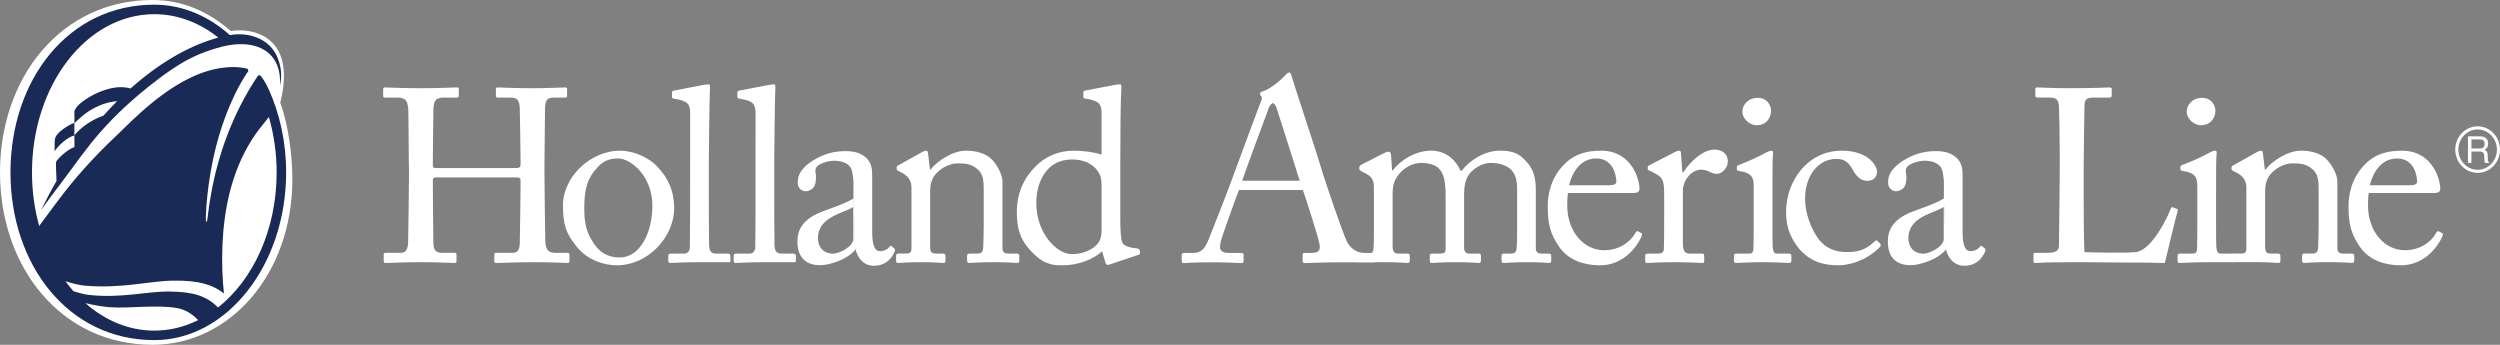 <?xml version="1.0" encoding="UTF-8"?>
<svg id="_7_Final" data-name="7_Final" xmlns="http://www.w3.org/2000/svg" viewBox="0 0 1126.4 155.35">
  <rect x="0" y="0" width="1126.4" height="155.35" fill="#808080" stroke="none"/>
  <defs>
    <style>
      .cls-1 {
        fill: #1a2a56;
      }

      .cls-2 {
        fill: #fff;
      }
    </style>
  </defs>
  <path class="cls-2" d="M126.29,46.18c7.63-30.54-13.25-33.49-21.46-32.32-.27.04-.55.09-.83.13C93.76,5.12,82.17,0,68.73,0,27.6,0,0,34.84,0,77.68s27.6,77.67,68.73,77.67c34.74,0,63-31.8,63-74.63,0-11.22-1.96-24.91-5.45-34.54"/>
  <path class="cls-1" d="M120.99,40.07h-.02c-1.69-3.7-3.35-5.8-3.71-6.06-.46-.32-.83-.1-1.17.28-11.68,17.42-17.94,36.32-20.86,52.37-.68,3.72-1.29,7.57-1.66,11.03-.31,3.43-.94,2.62-.84.2.16-3.74.3-6.09.67-9.52,0-.04.47-4.23.66-5.47,4.47-32.98,17.62-50.55,17.62-50.55.02-.03.05-.07.07-.1.29-.47.07-1.21-.59-1.37-1.77-.44-4.3-.67-6.15-.67-2.53,0-5.04.3-7.52.79-20.41,4.07-38.57,24.05-45.7,30.75-4.83,4.52-9.45,9.3-13.88,14.24-4.06,4.53-7.93,9.25-11.57,14.13-.76,1.02-1.52,2.04-2.29,3.05-.29.4-3.1,4.19-6.4,8.63-2.09-7.53-3.24-15.65-3.24-24.11C14.4,38.3,39.07,6.39,69.51,6.39c10.59,0,20.47,3.87,28.86,10.55-.45.12-.87.24-1.23.34l-.23.06c-.08.03-.16.06-.24.08l-.65.2c-11.76,3.58-24.68,11.09-37.2,22.25-1.03-.31-2.14-.5-3.33-.57-.15-.01-.32-.02-.48-.02-6.65-.19-14.22,3.5-18.76,7.23-1.57,1.3-2.35,2.52-2.73,3.54v5.45c.81-.71,3.52-3.5,6.57-5.45,4-2.56,8.51-4.18,12.69-4.48-2.08,2.07-4.13,4.25-6.16,6.52-6.03,2.05-10.86,6.04-13.11,8.9v-5.63s-.1.03-.14.04c-2.2.7-7.73,4.12-8.5,6.79-.22.77-.27,2.41-.27,3.24,0,.21,0,.38,0,.46,0,.26-.02,2.19-.02,2.19,0,0,4.11-5.75,8.94-7.05l.03,5.21c-3.24,1.12-7.49,5.17-8.27,6.64-.18.33.06,5.84.19,8.64-2.42,4.2-4.73,8.58-6.92,13.14,3.01-4.36,6.28-8.6,8.85-12.01,3.12-4.12,6.13-8.32,9.23-12.45,1.38-1.84,2.78-3.66,4.22-5.46.51-.64,1.02-1.28,1.55-1.91,3.5-4.25,7.24-8.25,11.16-12.06,1.64-1.59,3.3-3.15,5.01-4.67.82-.73,1.64-1.45,2.47-2.17.64-.55,1.28-1.1,1.93-1.65,2.81-2.36,5.69-4.65,8.62-6.87,3.06-2.32,6.25-4.51,9.51-6.51,5.88-3.61,12.29-6.2,18.98-7.88.4-.1.8-.19,1.2-.29,1.05-.23,2.12-.42,3.21-.56,4.98-.65,10.31-.27,14.61,2.36,1.31.8,2.44,1.77,3.41,2.9.68.8,1.27,1.68,1.76,2.63,1.14,2.18,1.8,4.76,1.91,7.72.04,1.01.06,1.91.08,2.71.36-1.99.48-4.1.37-5.99-.15-2.55-1.04-5.51-2.17-7.79-3.66-7.39-12.36-10.16-20.1-9.02-.26.04-.52.08-.79.13-9.65-8.63-21.39-13.72-34.06-13.72C30.73,2.1,4.72,36,4.72,77.67s26.01,75.57,64.8,75.57c32.76,0,59.4-33.9,59.4-75.57,0-13.69-2.9-26.52-7.92-37.6M38.47,136.58c3.95.94,7.86,1.62,11.16,1.86,8.59.62,20.76-1.27,30.19.37,3.98.69,7.15,2.99,9.46,5.42-6.13,3.05-12.8,4.73-19.77,4.73-11.51,0-22.2-4.57-31.04-12.38M100.55,128.46c-.65-8.05-.62-16.16.07-24.19,1.41-16.34,5.98-32.54,15.96-45.81.2-.26.52-.66.91-1.14l.28-.34s-.29.32,2.59-3.24c.41-.54.38-.48.75-1,0,0,.01-.01.03-.03,2.26,7.77,3.5,16.18,3.5,24.98,0,25.76-10.56,48.32-26.39,60.85-5.34-5.31-11.19-7.05-21.9-7.19-10.34-.14-21.23,3.11-36.08,1.55-2.09-.22-4.58-.86-7.17-1.7-1.26-1.44-2.47-2.94-3.62-4.52,2.99,1,6.07,1.79,8.82,2.03,16.46,1.44,29.21-2.16,39.91-2.27,10.89-.12,17.32,1.58,22.7,5.79-.13-1.25-.25-2.5-.35-3.76"/>
  <path class="cls-2" d="M618.62,113.96h-3.86c-2.92,0-5.97-1.41-7.97-5.26-1.63-3.41-9.25-25.18-11.94-34.32-2.22-7.5-10.58-32.36-12.8-39.73-.35-1.29-.58-1.99-1.28-1.99-.59,0-.94.47-1.53,1.05-1.27,1.64-7.21,6.8-10.49,7.5-.82.23-1.06.7-1.06,1.05,0,.46.46,1.06.83,1.52.18,1.14-.96,3.33-1.18,3.93-1.13,3.12-9.49,25.38-10.3,27.73-3.4,9.6-11.96,31.27-12.77,33.14-1.63,3.75-3.27,5.38-6.79,5.38h-4.1c-.47,0-.94.23-.94.83v2.8c0,.72.23.94.82.94,1.64,0,4.22-.36,12.77-.36,6.91,0,11.71.36,13.35.36.59,0,.93-.23.93-1.06v-2.69c0-.6-.35-.83-1.16-.83h-5.51c-2.58,0-3.98-.93-3.98-2.57,0-.59.23-1.75.36-2.57.58-2.46,7.02-20.27,8.19-23.2h28.81c1.65,4.69,6.45,19.67,7.38,23.9.82,3.27-.24,4.44-3.52,4.44h-2.93c-.7,0-1.04.12-1.04.83v2.69c0,.7.35,1.06.93,1.06,2.59,0,6.52-.33,15.52-.35h0s16.08,0,16.08,0c.08-.12.14-.26.14-.46v-2.93c0-.48-.24-.83-.94-.83M559.72,81.41c.82-2.93,11.42-31.4,12-32.92.35-.93,1.35-2.04,1.81-2.04.35,0,1.13.86,1.47,1.68.58,1.75,9.53,29.77,10.6,33.29h-25.89Z"/>
  <path class="cls-2" d="M184.21,75c0-7.26-.21-21.56-.21-23.43,0-5.97-.83-7.61-5.16-7.61h-5.51c-.58,0-.7-.24-.7-.94v-2.81c0-.58.36-.82.94-.82,2.35,0,6.1.35,16.4.35,9.15,0,13.36-.35,15.58-.35.82,0,1.17.11,1.17.58v3.05c0,.69-.23.94-.93.94h-5.98c-3.98,0-4.56,2-4.56,6.67,0,1.65-.23,15.6-.23,22.15v1.99c0,.58.35.94,1.41.94h35.78c1.76,0,2.34-.23,2.34-1.75v-1.17c0-6.67-.34-21.44-.34-22.84,0-3.75-.48-5.98-3.88-5.98h-6.09c-.58,0-.81-.24-.81-.82v-3.05c0-.46.1-.7.69-.7,2.46,0,7.49.35,15.46.35s12.77-.35,14.99-.35c.82,0,.94.24.94.93v2.81c0,.7-.24.82-.94.82h-5.27c-3.39,0-3.75,2-3.75,6.21,0,1.63-.24,19.92-.24,24.26v3.98c0,3.75.24,22.99.36,29.65,0,4.23,1.17,5.86,4.69,5.86h5.15c.82,0,1.06.23,1.06.83v2.8c0,.71-.24.94-.95.94-2.21,0-6.21-.36-14.75-.36-10.18,0-13.93.36-17.44.36-.48,0-.71-.36-.71-.82v-2.93c0-.6.23-.83.94-.83h7.38c2.81,0,3.17-2.22,3.17-5.38.11-5.5.34-21.33.34-25.56v-1.63c0-1.29-.58-1.41-2.58-1.41h-35.31c-1.28,0-1.63.36-1.63,1.17v2.45c0,3.17.11,18.18.23,26.38.12,2.8,1.29,3.98,3.75,3.98h5.74c.7,0,.93.23.93.83v2.93c0,.58-.23.82-.93.82-2.22,0-6.33-.36-14.76-.36-10.07,0-13.58.36-16.28.36-.58,0-.82-.23-.82-.82v-3.04c0-.48.36-.72.82-.72h6.91c2.93,0,3.28-2.81,3.28-5.62.13-5.5.35-25.21.35-28.24v-5.04Z"/>
  <path class="cls-2" d="M293.93,92.6c0-13.01-9.49-21.2-15.46-21.2-3.17,0-6.21.7-9.01,3.75-4.57,4.68-6.21,9.48-6.21,18.38,0,6.55.7,11.01,4.45,16.39,2.68,3.86,6.09,6.09,11.59,6.09,8.9,0,14.65-10.89,14.65-23.41M260.09,111.45c-5.39-6.44-6.44-10.78-6.44-19.09,0-5.98,3.15-13.46,10.06-18.86,6.1-4.67,11.82-5.6,15.7-5.6,6.44,0,12.87,3.27,16.38,6.79,5.28,5.37,7.97,11.47,7.97,19.07,0,12.77-11.48,25.77-25.89,25.77-5.61,0-12.87-2.22-17.79-8.07"/>
  <path class="cls-2" d="M451.66,111.8c0,1.87,1.05,2.45,2.58,2.45h3.74c1.06,0,1.28.37,1.28,1.07v1.87c0,.82-.22,1.29-.92,1.29-.84,0-4.46-.36-11.13-.36-5.98,0-9.72.36-10.54.36-.7,0-.94-.36-.94-1.29v-1.87c0-.82.35-1.07,1.52-1.07h3.4c1.28,0,2.23-.59,2.34-2.69.12-3.04.24-6.79.24-9.83v-15.46c0-4.68,0-8.08-3.41-10.53-2.81-2.12-5.63-2.12-8.56-2.12-1.87,0-5.96.83-9.49,4.57-2.34,2.57-2.69,5.75-2.69,7.97v24.24c0,3.16.35,3.85,2.82,3.85h2.92c.94,0,1.18.37,1.18,1.18v1.99c0,.7-.24,1.06-.83,1.06-.81,0-3.98-.36-10.18-.36s-9.72.36-10.42.36c-.58,0-.82-.36-.82-1.06v-2.11c0-.69.24-1.07,1.17-1.07h3.41c1.52,0,2.34-.35,2.34-2.34v-27.39c0-3.52-1.87-5.51-4.8-6.91l-.94-.48c-.82-.35-.92-.69-.92-1.05v-.59c0-.59.45-.94,1.04-1.16l10.07-5.62c.94-.48,1.65-.82,2.12-.82.58,0,.81.46.93,1.39l.82,7.16h.23c3.4-4.22,10.2-8.54,16.05-8.54,3.51,0,7.14.69,9.95,2.57,3.52,2.33,6.45,8.19,6.45,11.12v30.21Z"/>
  <path class="cls-2" d="M496.32,83.93c0-1.65,0-3.88-1.05-5.75-1.65-3.16-5.39-6.32-12.3-6.32-3.63,0-7.61,1.05-10.66,4.22-4.57,4.91-5.39,11.12-5.39,15.58,0,13.24,9.14,22.84,15.93,22.84s11.61-3.4,12.77-6.45c.59-1.75.7-2.69.7-3.97v-20.14ZM496.32,51.33c0-4.45-.82-5.85-7.38-6.92-.7-.11-.82-.33-.82-.82v-1.99c0-.46.24-.7.94-.82,4.56-.93,10.66-1.98,12.89-2.47,1.05-.12,1.87-.34,2.7-.34.57,0,.69.83.57,2.1-.34,5.87-.46,18.31-.46,33.18v25.88c0,4.34.24,9.51,1.17,10.67,1.06,1.17,3.51,1.87,5.15,1.99,1.63.12,2.1.23,2.34.82l.23.94c.12.7-.12,1.07-.82,1.3l-13.24,4.43c-.7.24-1.29-.11-1.52-.92l-1.53-5.16c-3.75,3.74-11.25,6.32-17.21,6.32-3.86,0-8.31.24-13.82-5.39-5.98-5.84-7.38-11.12-7.38-18.96,0-7.27,2.69-14.42,8.19-19.9,4.57-4.93,10.9-7.38,17.46-7.38,4.8,0,9.01.69,12.53,1.75v-18.32Z"/>
  <path class="cls-2" d="M725.1,83.46c2.23,0,3.16-.58,3.16-1.64,0-2.7-1.4-10.42-9.01-10.42-5.16,0-10.07,3.39-12.3,12.06h18.15ZM706.49,86.96c-.24,1.07-.36,2.94-.36,5.64,0,11.48,7.26,20.14,16.64,20.14,7.14,0,12.17-4.08,14.16-7.96.23-.47.71-.7,1.06-.58l1.52.82c.36.11.58.46,0,1.75-2.11,4.69-8.2,12.77-18.6,12.77-6.69,0-14.06-1.99-18.4-8.32-4.1-5.98-5.15-10.31-5.15-18.5,0-4.56,1.16-12.41,7.38-18.62,5.03-5.15,10.88-6.2,16.74-6.2,13.47,0,17.21,12.63,17.21,17.2,0,1.63-1.4,1.87-3.28,1.87h-28.93Z"/>
  <path class="cls-2" d="M749.8,86.96c0-5.97-.94-7.14-4.22-8.89l-2.23-1.17c-.71-.23-.94-.35-.94-.82v-.7c0-.47.23-.69.94-1.04l11.59-5.98c.7-.36,1.17-.46,1.64-.46.7,0,.82.69.82,1.39l.6,8.32h.45c3.54-5.39,9.03-10.2,14.07-10.2,3.98,0,5.97,2.47,5.97,5.16,0,3.41-2.81,5.75-4.92,5.75-1.29,0-2.47-.48-3.39-.94-.94-.58-2.34-.93-3.86-.93-1.88,0-4.92,1.17-6.92,4.91-.7,1.29-1.16,3.4-1.16,3.75v24.37c0,3.62.82,4.78,3.27,4.78h5.51c.69,0,.82.38.82,1.07v2.1c0,.7-.12,1.06-.58,1.06-.7,0-6.09-.36-12.42-.36-7.25,0-12.18.36-12.88.36-.47,0-.7-.23-.7-1.17v-1.99c0-.82.23-1.07,1.28-1.07h4.57c1.76,0,2.57-.69,2.57-2.22.13-3.85.13-7.96.13-14.05v-11.02Z"/>
  <path class="cls-2" d="M790.16,84.05c0-3.99-.7-6.09-6.55-7.02-.82-.13-1.06-.36-1.06-.83v-1.05c0-.35.24-.6.82-.81,3.75-1.43,8.2-3.3,12.65-5.75.93-.47,1.52-.69,2.22-.69.6,0,.71.58.6,1.39-.24,1.99-.24,9.37-.24,19.1v12.76c0,4.56,0,8.78.11,10.07.24,2.23.59,3.03,1.88,3.03h5.37c.94,0,1.17.38,1.17,1.07v1.99c0,.82-.23,1.17-1.05,1.17-.94,0-6.33-.36-11.25-.36-6.79,0-11.36.36-12.65.36-.58,0-.93-.23-.93-.94v-2.34c0-.7.35-.95,1.16-.95h5.75c1.27,0,1.75-.46,1.87-2.34.11-3.51.11-7.14.11-10.66v-17.2ZM785.05,50.26c0-2.88,2.43-6.18,6.95-6.18,4.09,0,5.97,3.3,5.97,5.84,0,2.98-1.99,6.52-6.62,6.52-2.55,0-6.3-2.55-6.3-6.18"/>
  <path class="cls-2" d="M813.3,89.78c0,6.32,2.8,13.47,5.97,17.8,3.87,5.04,8.78,5.98,12.77,5.98,5.85,0,8.91-1.29,12.88-5.04.24-.23.58-.34.94,0l1.17,1.17c.46.47.58.83,0,1.52-3.4,3.86-10.9,8.31-18.87,8.31-6.21,0-12.76-1.41-18.15-8.19-4.33-5.75-5.27-10.67-5.27-15.93,0-13.7,9.6-27.51,25.07-27.51,12.18,0,15.92,7.01,15.92,9.47-.11,2.69-1.87,4.1-4.33,4.1-2.7,0-4.68-1.53-6.45-4.69-2.56-4.81-5.03-5.16-7.84-5.16-6.68,0-13.82,6.1-13.82,18.16"/>
  <path class="cls-2" d="M928.05,70.18c0-7.49-.24-19.9-.36-22.01-.23-3.05-.82-4.22-4.33-4.22h-5.5c-.72,0-.82-.59-.82-1.17v-2.57c0-.58.1-.82.82-.82,1.28,0,5.5.35,15.21.35,11.37,0,16.28-.35,17.33-.35.95,0,1.06.35,1.06.94v2.7c0,.58-.23.94-1.17.94h-7.02c-3.63,0-4.1,1.16-4.1,4.57,0,1.52-.35,19.21-.35,27.41v10.08c0,1.99,0,22.75.35,27.55,2.58.23,19.73.46,23.35,0,6.91-1.07,13.94-15.11,15.58-19.68.24-.46.46-.7.93-.46l1.87.69c.36.24.36.35.24,1.07-.35.82-5.03,20.14-5.74,23.3-1.53-.11-10.66-.23-21.08-.23-10.43-.13-15.86-.13-22.18-.13-4.57,0-7.97.13-10.43.13-2.34.12-3.75.23-4.57.23s-.93-.23-.93-.82v-2.93c0-.6.11-.83.83-.83h5.6c4.35,0,5.04-1.63,5.04-3.16,0-2.22.36-26.86.36-34v-6.56Z"/>
  <path class="cls-2" d="M1085.9,83.46c2.23,0,3.16-.58,3.16-1.64,0-2.7-1.41-10.42-9.01-10.42-5.15,0-10.07,3.39-12.31,12.06h18.16ZM1067.28,86.96c-.23,1.07-.35,2.94-.35,5.64,0,11.48,7.26,20.14,16.63,20.14,7.14,0,12.18-4.08,14.17-7.96.24-.47.71-.7,1.06-.58l1.52.82c.36.11.58.46,0,1.75-2.11,4.69-8.19,12.77-18.62,12.77-6.68,0-14.06-1.99-18.39-8.32-4.1-5.98-5.15-10.31-5.15-18.5,0-4.56,1.17-12.41,7.38-18.62,5.04-5.15,10.89-6.2,16.76-6.2,13.46,0,17.2,12.63,17.2,17.2,0,1.63-1.39,1.87-3.27,1.87h-28.93Z"/>
  <path class="cls-2" d="M1059.46,114.25h-3.75c-1.52,0-2.58-.58-2.58-2.45v-30.21c0-2.93-2.93-8.79-6.44-11.12-2.81-1.88-6.44-2.58-9.96-2.58-5.85,0-12.65,4.33-16.05,8.54h-.23l-.83-7.15c-.12-.93-.35-1.4-.92-1.4-.48,0-1.17.34-2.12.82l-10.08,5.62c-.58.22-1.05.58-1.05,1.16v.59c0,.35.11.7.93,1.05l.95.48c2.92,1.4,4.8,3.39,4.8,6.9v27.4c0,1.99-.82,2.34-2.34,2.34h-3.41c-.93,0-1.16.37-1.16,1.06v2.11c0,.3.05.53.14.7h11.66c5.81.02,8.82.36,9.62.36.6,0,.82-.36.82-1.06v-1.99c0-.81-.23-1.18-1.17-1.18h-2.91c-2.46,0-2.81-.7-2.81-3.86v-24.24c0-2.22.35-5.4,2.68-7.97,3.52-3.73,7.62-4.57,9.49-4.57,2.93,0,5.74,0,8.55,2.12,3.4,2.44,3.4,5.85,3.4,10.53v15.46c0,3.05-.13,6.79-.23,9.83-.11,2.11-1.06,2.69-2.34,2.69h-3.4c-1.17,0-1.52.25-1.52,1.06v1.87c0,.94.24,1.3.94,1.3.82,0,4.56-.36,10.53-.36,6.68,0,10.3.36,11.12.36.72,0,.94-.47.94-1.3v-1.87c0-.69-.22-1.06-1.28-1.06"/>
  <path class="cls-2" d="M875.84,89.05v-7.5c-.25-2-.36-5.04-1.65-6.56-1.28-1.52-3.63-2.57-7.02-2.57-2.34,0-5.98.93-7.61,2.46-1.64,1.51-.46,3.27-.6,5.37-.18,2.85-.56,4.72-3.48,5.73-2.17.75-4.59-.74-4.75-3.23-.18-2.91.81-4.98,2.6-6.98,1.23-1.37,2.89-2.66,4.48-3.6,4.93-2.93,9.24-4.09,14.5-4.09s7.73,1.63,9.37,3.15c2.46,2.46,2.58,5.16,2.58,8.32v24.83c0,6.68,1.4,8.78,3.52,8.78,1.87,0,3.52-.94,4.1-1.76.47-.58.7-.82,1.18-.46l1.16.94c.35.35.58.94-.11,2.11-.94,1.76-3.17,5.74-9.14,5.74-4.22,0-7.25-3.04-8.32-7.84h-.22"/>
  <path class="cls-2" d="M875.76,93.26c-4.27,2.85-15.91,4.27-15.91,14.04,0,4.36,2.62,6.7,6.18,6.98,3.45.27,9.74-3.35,9.74-6.53v-14.49ZM876.72,112.77l-.23-.02c-2.49,2.76-6.42,4.91-11.77,6.24-5.18,1.21-11.13.42-13.28-5.05-.63-1.59-.85-3.43-.85-5.13,0-5.42,2.49-10.37,11.86-13.74,5.35-1.94,11.53-4.23,13.43-5.72"/>
  <path class="cls-2" d="M384.53,89.05v-7.5c-.24-2-.35-5.04-1.64-6.56-1.29-1.52-3.63-2.57-7.02-2.57-2.35,0-5.98.93-7.61,2.46-1.64,1.51-.45,3.27-.59,5.37-.19,2.85-.56,4.72-3.48,5.73-2.17.75-4.59-.74-4.74-3.23-.18-2.91.81-4.98,2.6-6.98,1.23-1.37,2.88-2.66,4.47-3.6,4.93-2.93,9.24-4.09,14.5-4.09s7.73,1.63,9.37,3.15c2.46,2.46,2.58,5.16,2.58,8.32v24.83c0,6.68,1.4,8.78,3.51,8.78,1.87,0,3.52-.94,4.1-1.76.47-.58.7-.82,1.18-.46l1.16.94c.36.35.58.94-.11,2.11-.94,1.76-3.16,5.74-9.14,5.74-4.22,0-7.25-3.04-8.32-7.84h-.23"/>
  <path class="cls-2" d="M384.46,93.26c-4.27,2.85-15.91,4.27-15.91,14.04,0,4.36,2.62,6.7,6.18,6.98,3.45.27,9.74-3.35,9.74-6.53v-14.49ZM385.42,112.77l-.23-.02c-2.49,2.76-6.42,4.91-11.76,6.24-5.19,1.21-11.13.42-13.29-5.05-.63-1.59-.85-3.43-.85-5.13,0-5.42,2.49-10.37,11.87-13.74,5.35-1.94,11.53-4.23,13.43-5.72"/>
  <path class="cls-2" d="M697.61,114.25h-3.16c-1.41,0-2.47-.58-2.47-2.34v-26.11c0-9.02-2.93-11.6-5.61-14.41-2.81-2.81-6.44-3.51-10.55-3.51-7.02,0-13.7,4.43-17.21,9h-.59c-2.45-5.5-7.14-9-13.23-9-6.79,0-13.7,4.08-17.22,8.89h-.35l-.46-6.8c0-.82-.36-1.63-1.07-1.63-.47,0-1.29.23-2.22.7l-10.3,5.27c-.23.12-.71.58-.71.94v.92c0,.36.24.59.82.94l2.46,1.29c2.81,1.53,3.28,3.64,3.28,5.98v20.85c0,1.99,0,4.1-.12,6.1-.12,2.22-.7,2.92-1.76,2.92h-3.97c-1.18,0-1.41.13-1.41,1.06v2.11c0,.33.06.54.14.7h11.69c6.45,0,9.61.35,10.67.35.81,0,.93-.47.93-1.29v-1.87c0-.82-.13-1.06-1.17-1.06h-4.23c-1.63,0-2.34-1.17-2.34-3.04v-23.18c0-3.28.23-5.51,1.65-7.85,3.27-5.28,8.2-6.79,11.24-6.79,2.58,0,5.97.69,7.5,2.1,1.86,1.76,3.5,3.98,3.5,12.65v24.12c0,1.52-.69,1.99-2.57,1.99h-3.41c-1.04,0-1.16.24-1.16,1.17v1.88c0,.82.23,1.17.82,1.17.69,0,4.67-.35,11-.35s9.61.35,10.43.35c.58,0,.81-.35.81-1.29v-1.87c0-.82-.23-1.06-1.29-1.06h-3.98c-1.75,0-2.33-1.17-2.33-2.7v-20.25c0-5.28-.13-8.42,1.63-11.83,1.88-3.39,6.68-6.08,10.2-6.08s6.55.81,8.67,2.46c2.69,2.1,3.4,5.51,3.4,9.36v17.34c0,2.58,0,6.79-.24,9.48-.12,1.64-1.06,2.22-2.34,2.22h-2.93c-1.28,0-1.52.24-1.52,1.06v1.99c0,.82.24,1.17.94,1.17.82,0,5.03-.35,10.89-.35s8.9.35,9.72.35c.57,0,.82-.35.82-1.17v-1.99c0-.82-.24-1.06-1.29-1.06"/>
  <path class="cls-2" d="M1005.84,114.25h-5.39c-1.29,0-1.64-.81-1.87-3.04-.11-1.28-.11-5.5-.11-10.06v-12.76c0-9.73,0-17.11.24-19.1.11-.82,0-1.4-.6-1.4-.7,0-1.29.22-2.22.69-4.46,2.46-8.91,4.33-12.65,5.75-.58.22-.82.46-.82.82v1.05c0,.47.24.7,1.06.82,5.85.94,6.54,3.04,6.54,7.03v17.2c0,3.52,0,7.16-.1,10.66-.13,1.87-.59,2.34-1.88,2.34h-5.74c-.82,0-1.17.25-1.17.95v2.34c0,.71.35.94.93.94,1.28,0,5.79-.35,12.49-.35h0s12.27,0,12.27,0c.12-.19.18-.45.18-.82v-1.99c0-.69-.23-1.06-1.17-1.06"/>
  <path class="cls-2" d="M991.55,56.45c4.64,0,6.62-3.54,6.62-6.52,0-2.55-1.88-5.84-5.97-5.84-4.52,0-6.95,3.29-6.95,6.18,0,3.63,3.75,6.18,6.3,6.18"/>
  <path class="cls-2" d="M327.8,114.25h-5.28c-2.44,0-2.92-1.63-3.04-3.62-.11-3.63-.11-21.31-.11-27.4v-10.43c0-2.8.26-28.76.49-32.71.11-1.28,0-2.1-.58-2.1-.84,0-1.65.22-2.7.34-2.23.49-8.32,1.53-12.88,2.47-.7.12-.94.36-.94.82v1.99c0,.48.12.7.82.82,6.56,1.06,7.38,2.47,7.38,6.92,0,0-.02,16.75-.02,22.06v7.36c0,6.8,0,26.95-.11,30.58-.12,2.11-1.29,2.92-2.58,2.92h-5.63c-1.28,0-1.52.25-1.52,1.06v1.99c0,.7.23,1.17.82,1.17,1.05,0,5.74-.36,13.24-.36,1.12,0,2.19,0,3.2.02h10.56c.12-.2.18-.5.18-.84v-1.99c0-.69-.25-1.06-1.29-1.06"/>
  <path class="cls-2" d="M357.27,114.25h-5.28c-2.44,0-2.92-1.63-3.04-3.62-.11-3.63-.11-21.31-.11-27.4v-10.43c0-2.8.26-28.76.49-32.71.11-1.28,0-2.1-.58-2.1-.84,0-1.65.22-2.7.34-2.23.49-8.32,1.53-12.88,2.47-.7.12-.94.36-.94.82v1.99c0,.48.12.7.82.82,6.56,1.06,7.38,2.47,7.38,6.92,0,0-.02,16.75-.02,22.06v7.36c0,6.8,0,26.95-.11,30.58-.12,2.11-1.29,2.92-2.58,2.92h-5.63c-1.28,0-1.52.25-1.52,1.06v1.99c0,.7.23,1.17.82,1.17,1.05,0,5.74-.36,13.24-.36,1.12,0,2.19,0,3.2.02h10.56c.12-.2.18-.5.18-.84v-1.99c0-.69-.25-1.06-1.29-1.06"/>
  <path class="cls-2" d="M1120.92,71.94l-.08-2.14c-.07-1.68-.73-2-1.4-2.27.73-.45,1.62-1.1,1.62-2.87,0-2.54-1.88-3.24-3.79-3.24h-5.31v12h1.56v-5.14h3.74c1.86,0,2.03,1.14,2.03,2.15,0,.44.08,2.26.32,2.99h1.89v-.28c-.49-.24-.57-.52-.6-1.2M1117.13,66.89h-3.6v-4.07h3.86c.79,0,2.06.15,2.06,2s-1.19,2.07-2.32,2.07"/>
  <path class="cls-2" d="M1116.32,56.92c-5.56,0-10.08,4.7-10.08,10.48s4.52,10.48,10.08,10.48,10.08-4.7,10.08-10.48-4.52-10.48-10.08-10.48M1116.32,76.5c-4.79,0-8.69-4.08-8.69-9.09s3.9-9.09,8.69-9.09,8.69,4.07,8.69,9.09-3.9,9.09-8.69,9.09"/>
</svg>